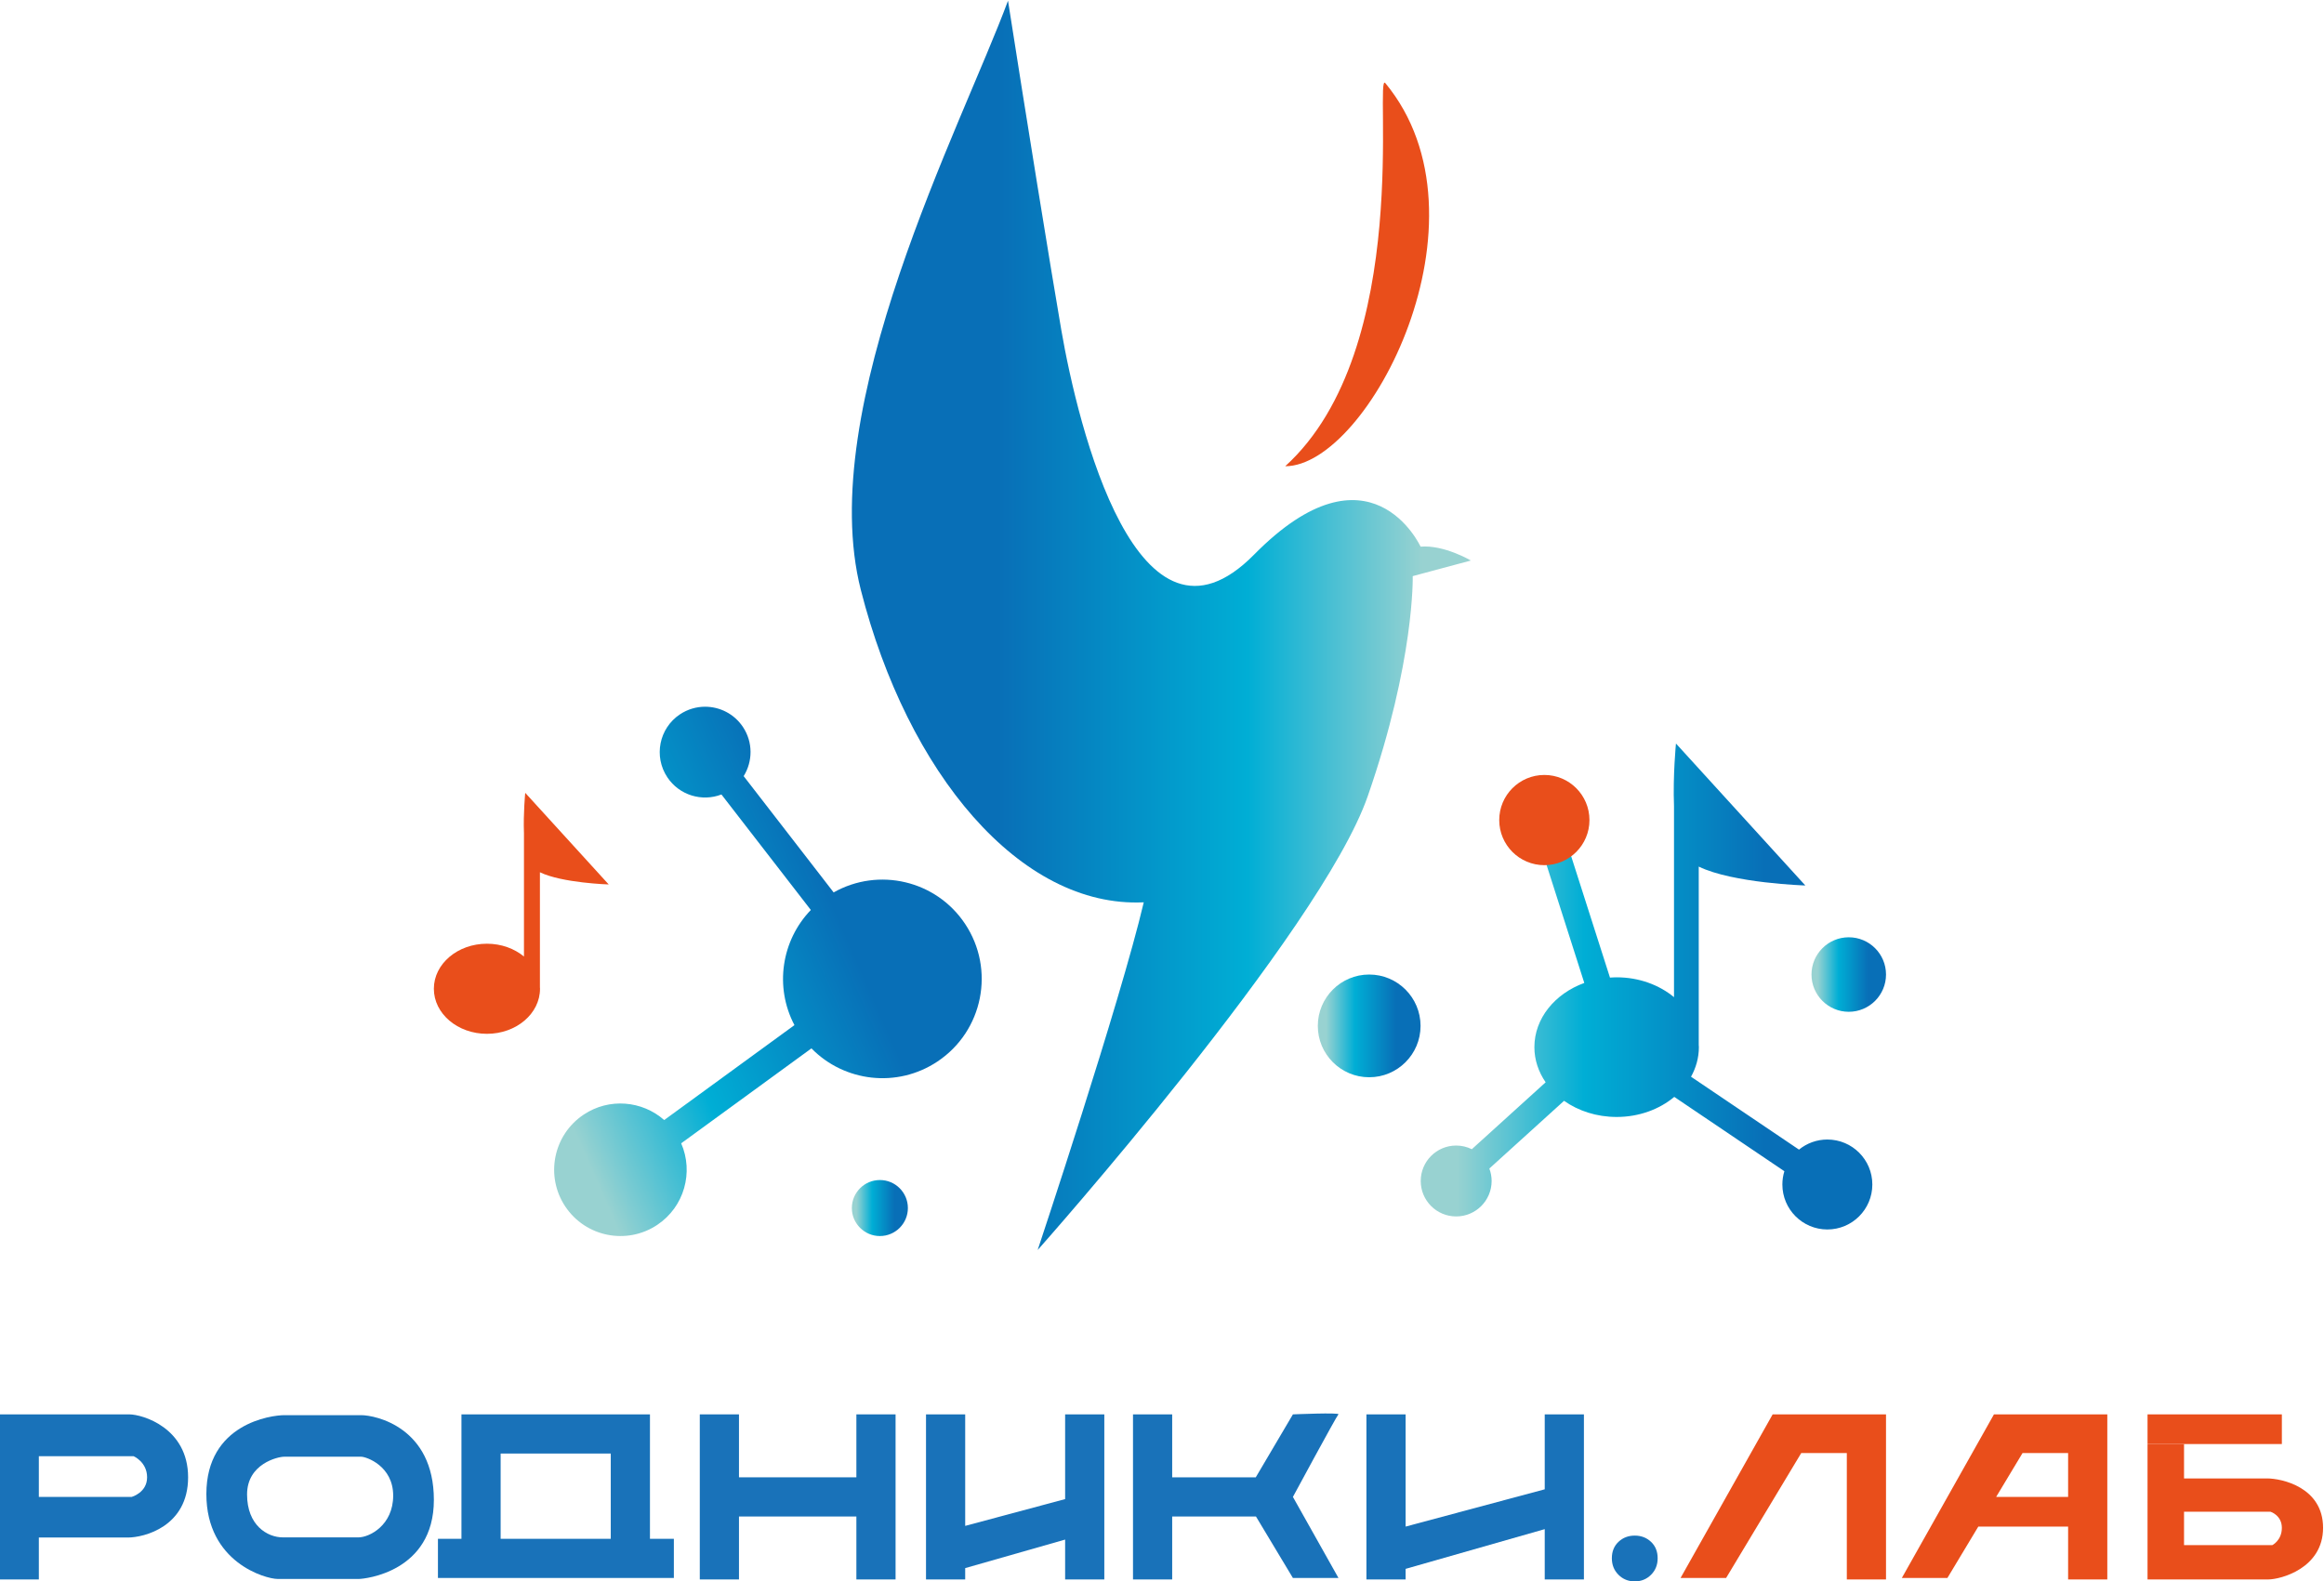 <?xml version="1.0" encoding="UTF-8" standalone="no"?>
<!-- Created with Inkscape (http://www.inkscape.org/) -->

<svg
   version="1.1"
   id="svg2"
   width="516.593"
   height="351.508"
   viewBox="0 0 516.593 351.508"
   sodipodi:docname="logo_fit.svg"
   inkscape:version="1.3.2 (091e20ef0f, 2023-11-25, custom)"
   xmlns:inkscape="http://www.inkscape.org/namespaces/inkscape"
   xmlns:sodipodi="http://sodipodi.sourceforge.net/DTD/sodipodi-0.dtd"
   xmlns="http://www.w3.org/2000/svg"
   xmlns:svg="http://www.w3.org/2000/svg">
  <defs
     id="defs6">
    <linearGradient
       x1="0"
       y1="0"
       x2="1"
       y2="0"
       gradientUnits="userSpaceOnUse"
       gradientTransform="matrix(-103.224,0,0,103.224,472.557,362.347)"
       spreadMethod="pad"
       id="linearGradient36">
      <stop
         style="stop-opacity:1;stop-color:#98d2d1"
         offset="0"
         id="stop22" />
      <stop
         style="stop-opacity:1;stop-color:#98d2d1"
         offset="0.027"
         id="stop24" />
      <stop
         style="stop-opacity:1;stop-color:#98d2d1"
         offset="0.08"
         id="stop26" />
      <stop
         style="stop-opacity:1;stop-color:#00aed5"
         offset="0.361"
         id="stop28" />
      <stop
         style="stop-opacity:1;stop-color:#086fb7"
         offset="0.762"
         id="stop30" />
      <stop
         style="stop-opacity:1;stop-color:#086fb7"
         offset="0.785"
         id="stop32" />
      <stop
         style="stop-opacity:1;stop-color:#086fb7"
         offset="1"
         id="stop34" />
    </linearGradient>
    <clipPath
       clipPathUnits="userSpaceOnUse"
       id="clipPath46">
      <path
         d="M 0,595.276 H 841.89 V 0 H 0 Z"
         id="path44" />
    </clipPath>
    <linearGradient
       x1="0"
       y1="0"
       x2="1"
       y2="0"
       gradientUnits="userSpaceOnUse"
       gradientTransform="matrix(75.31,0,0,-75.31,464.195,302.114)"
       spreadMethod="pad"
       id="linearGradient126">
      <stop
         style="stop-opacity:1;stop-color:#98d2d1"
         offset="0"
         id="stop112" />
      <stop
         style="stop-opacity:1;stop-color:#98d2d1"
         offset="0.027"
         id="stop114" />
      <stop
         style="stop-opacity:1;stop-color:#98d2d1"
         offset="0.08"
         id="stop116" />
      <stop
         style="stop-opacity:1;stop-color:#00aed5"
         offset="0.361"
         id="stop118" />
      <stop
         style="stop-opacity:1;stop-color:#086fb7"
         offset="0.762"
         id="stop120" />
      <stop
         style="stop-opacity:1;stop-color:#086fb7"
         offset="0.785"
         id="stop122" />
      <stop
         style="stop-opacity:1;stop-color:#086fb7"
         offset="1"
         id="stop124" />
    </linearGradient>
    <clipPath
       clipPathUnits="userSpaceOnUse"
       id="clipPath136">
      <path
         d="M 0,595.276 H 841.89 V 0 H 0 Z"
         id="path134" />
    </clipPath>
    <linearGradient
       x1="0"
       y1="0"
       x2="1"
       y2="0"
       gradientUnits="userSpaceOnUse"
       gradientTransform="matrix(73.674,32.169,32.169,-73.674,309.667,292.191)"
       spreadMethod="pad"
       id="linearGradient168">
      <stop
         style="stop-opacity:1;stop-color:#98d2d1"
         offset="0"
         id="stop154" />
      <stop
         style="stop-opacity:1;stop-color:#98d2d1"
         offset="0.027"
         id="stop156" />
      <stop
         style="stop-opacity:1;stop-color:#98d2d1"
         offset="0.08"
         id="stop158" />
      <stop
         style="stop-opacity:1;stop-color:#00aed5"
         offset="0.361"
         id="stop160" />
      <stop
         style="stop-opacity:1;stop-color:#086fb7"
         offset="0.762"
         id="stop162" />
      <stop
         style="stop-opacity:1;stop-color:#086fb7"
         offset="0.785"
         id="stop164" />
      <stop
         style="stop-opacity:1;stop-color:#086fb7"
         offset="1"
         id="stop166" />
    </linearGradient>
    <linearGradient
       x1="0"
       y1="0"
       x2="1"
       y2="0"
       gradientUnits="userSpaceOnUse"
       gradientTransform="matrix(17.132,0,0,-17.132,447.034,295.543)"
       spreadMethod="pad"
       id="linearGradient198">
      <stop
         style="stop-opacity:1;stop-color:#98d2d1"
         offset="0"
         id="stop184" />
      <stop
         style="stop-opacity:1;stop-color:#98d2d1"
         offset="0.027"
         id="stop186" />
      <stop
         style="stop-opacity:1;stop-color:#98d2d1"
         offset="0.08"
         id="stop188" />
      <stop
         style="stop-opacity:1;stop-color:#00aed5"
         offset="0.361"
         id="stop190" />
      <stop
         style="stop-opacity:1;stop-color:#086fb7"
         offset="0.762"
         id="stop192" />
      <stop
         style="stop-opacity:1;stop-color:#086fb7"
         offset="0.785"
         id="stop194" />
      <stop
         style="stop-opacity:1;stop-color:#086fb7"
         offset="1"
         id="stop196" />
    </linearGradient>
    <linearGradient
       x1="0"
       y1="0"
       x2="1"
       y2="0"
       gradientUnits="userSpaceOnUse"
       gradientTransform="matrix(12.425,0,0,-12.425,529.359,304.11)"
       spreadMethod="pad"
       id="linearGradient228">
      <stop
         style="stop-opacity:1;stop-color:#98d2d1"
         offset="0"
         id="stop214" />
      <stop
         style="stop-opacity:1;stop-color:#98d2d1"
         offset="0.027"
         id="stop216" />
      <stop
         style="stop-opacity:1;stop-color:#98d2d1"
         offset="0.08"
         id="stop218" />
      <stop
         style="stop-opacity:1;stop-color:#00aed5"
         offset="0.361"
         id="stop220" />
      <stop
         style="stop-opacity:1;stop-color:#086fb7"
         offset="0.762"
         id="stop222" />
      <stop
         style="stop-opacity:1;stop-color:#086fb7"
         offset="0.785"
         id="stop224" />
      <stop
         style="stop-opacity:1;stop-color:#086fb7"
         offset="1"
         id="stop226" />
    </linearGradient>
    <linearGradient
       x1="0"
       y1="0"
       x2="1"
       y2="0"
       gradientUnits="userSpaceOnUse"
       gradientTransform="matrix(9.342,0,0,-9.342,369.333,265.166)"
       spreadMethod="pad"
       id="linearGradient258">
      <stop
         style="stop-opacity:1;stop-color:#98d2d1"
         offset="0"
         id="stop244" />
      <stop
         style="stop-opacity:1;stop-color:#98d2d1"
         offset="0.027"
         id="stop246" />
      <stop
         style="stop-opacity:1;stop-color:#98d2d1"
         offset="0.08"
         id="stop248" />
      <stop
         style="stop-opacity:1;stop-color:#00aed5"
         offset="0.361"
         id="stop250" />
      <stop
         style="stop-opacity:1;stop-color:#086fb7"
         offset="0.762"
         id="stop252" />
      <stop
         style="stop-opacity:1;stop-color:#086fb7"
         offset="0.785"
         id="stop254" />
      <stop
         style="stop-opacity:1;stop-color:#086fb7"
         offset="1"
         id="stop256" />
    </linearGradient>
  </defs>
  <sodipodi:namedview
     id="namedview4"
     pagecolor="#ffffff"
     bordercolor="#000000"
     borderopacity="0.25"
     inkscape:showpageshadow="2"
     inkscape:pageopacity="0.0"
     inkscape:pagecheckerboard="0"
     inkscape:deskcolor="#d1d1d1"
     inkscape:zoom="0.57905426"
     inkscape:cx="259.04308"
     inkscape:cy="226.23096"
     inkscape:window-width="1920"
     inkscape:window-height="1020"
     inkscape:window-x="0"
     inkscape:window-y="611"
     inkscape:window-maximized="1"
     inkscape:current-layer="g8" />
  <g
     id="g8"
     inkscape:groupmode="layer"
     inkscape:label="Лого_Родники.Лаб"
     transform="matrix(1.333,0,0,-1.333,-302.964,622.037)">
    <g
       id="g10">
      <g
         id="g12">
        <g
           id="g18">
          <g
             id="g20">
            <path
               d="m 370.832,368.244 c 7.765,-30.469 26.537,-53.074 47.177,-52.091 v 0 c -3.932,-16.709 -17.691,-57.988 -17.691,-57.988 v 0 c 0,0 47.175,53.074 55.039,75.679 v 0 c 7.862,22.605 7.504,36.714 7.504,36.714 v 0 l 9.695,2.6 c 0,0 -4.453,2.642 -8.385,2.315 v 0 c 0,0 -8.388,18.325 -27.766,-1.332 v 0 c -19.379,-19.657 -29.372,21.374 -32.147,37.473 v 0 c -1.765,10.229 -6.038,36.638 -8.885,54.914 v 0 c -7.77,-20.981 -32.305,-67.816 -24.541,-98.284"
               style="fill:url(#linearGradient36);stroke:none"
               id="path38" />
          </g>
        </g>
      </g>
    </g>
    <g
       id="g40">
      <g
         id="g42"
         clip-path="url(#clipPath46)">
        <g
           id="g48"
           transform="translate(458.305,452.768)">
          <path
             d="M 0,0 C -1.979,2.396 4.914,-44.228 -16.708,-63.885 -2.821,-63.885 18.674,-22.605 0,0"
             style="fill:#e94e1b;fill-opacity:1;fill-rule:nonzero;stroke:none"
             id="path50" />
        </g>
        <path
           d="m 329.129,209.998 h -18.364 v 14.219 h 18.364 z m 6.536,14.219 v 6.535 h -6.536 -18.364 -6.535 v -6.535 -14.219 h -3.92 v -6.535 h 39.341 v 6.535 h -3.986 z"
           style="fill:#1972b9;fill-opacity:1;fill-rule:nonzero;stroke:none"
           id="path52" />
        <g
           id="g54"
           transform="translate(370.087,220.254)">
          <path
             d="m 0,0 h -19.578 v 10.498 h -6.535 v -27.532 h 6.535 V -6.535 H 0 V -17.034 H 6.535 V 10.498 H 0 Z"
             style="fill:#1972b9;fill-opacity:1;fill-rule:nonzero;stroke:none"
             id="path56" />
        </g>
        <g
           id="g58"
           transform="translate(404.897,216.62)">
          <path
             d="m 0,0 -16.665,-4.467 v 18.599 h -6.534 V -13.4 h 6.534 v 1.89 L 0,-6.751 V -13.4 H 6.535 V 14.132 H 0 Z"
             style="fill:#1972b9;fill-opacity:1;fill-rule:nonzero;stroke:none"
             id="path60" />
        </g>
        <g
           id="g62"
           transform="translate(484.873,230.752)">
          <path
             d="m 0,0 v -12.498 l -23.199,-6.218 V 0 h -6.535 v -27.532 h 6.535 v 1.765 L 0,-19.141 v -8.391 H 6.535 V 0 Z"
             style="fill:#1972b9;fill-opacity:1;fill-rule:nonzero;stroke:none"
             id="path64" />
        </g>
        <g
           id="g66"
           transform="translate(249.245,216.987)">
          <path
             d="M 0,0 H -15.487 V 6.785 H 0.32 c 0,0 2.244,-0.961 2.244,-3.517 C 2.564,0.711 0,0 0,0 m -0.428,13.766 h -15.059 -3.962 -2.573 v -27.533 h 6.535 v 6.991 H -0.64 c 2.673,0 10.043,1.806 10.043,10.044 0,8.236 -7.587,10.498 -9.831,10.498"
             style="fill:#1972b9;fill-opacity:1;fill-rule:nonzero;stroke:none"
             id="path68" />
        </g>
        <g
           id="g70"
           transform="translate(450.468,230.752)">
          <path
             d="m 0,0 c 0.338,0.338 -7.587,0 -7.587,0 l -6.194,-10.498 H -27.719 V 0 h -6.535 v -27.532 h 6.535 v 10.499 h 13.972 l 6.16,-10.256 h 7.598 l -7.598,13.523 c 0,0 7.249,13.428 7.587,13.766"
             style="fill:#1972b9;fill-opacity:1;fill-rule:nonzero;stroke:none"
             id="path72" />
        </g>
        <g
           id="g74"
           transform="translate(287.035,210.235)">
          <path
             d="m 0,0 h -12.561 c -2.652,0 -5.994,2.044 -5.994,7.166 0,5.113 5.136,6.288 6.179,6.288 H 0.466 C 1.323,13.454 5.81,11.925 5.81,6.972 5.81,2.021 1.856,0 0,0 m 0.461,20.385 h -12.803 c -2.172,0 -13,-1.404 -13,-13.158 0,-11.417 9.906,-14.158 11.871,-14.158 H 0.112 c 0.842,0 12.483,1.105 12.483,13.18 0,12.075 -9.678,14.136 -12.134,14.136"
             style="fill:#1972b9;fill-opacity:1;fill-rule:nonzero;stroke:none"
             id="path76" />
        </g>
        <g
           id="g78"
           transform="translate(607.793,211.831)">
          <path
             d="M 0,0 C 0,-2.097 -1.587,-2.886 -1.587,-2.886 H -16.312 V 2.681 H -1.886 C -1.886,2.681 0,2.098 0,0 m 6.874,0 c 0,6.756 -6.866,8.238 -9.355,8.238 h -13.831 v 5.734 h -6.087 V -8.611 h 2.396 3.691 14.028 c 2.091,0 9.158,1.855 9.158,8.611"
             style="fill:#e94e1b;fill-opacity:1;fill-rule:nonzero;stroke:none"
             id="path80" />
        </g>
        <path
           d="m 607.794,225.803 h -22.399 v 4.949 h 22.399 z"
           style="fill:#e94e1b;fill-opacity:1;fill-rule:nonzero;stroke:none"
           id="path82" />
        <g
           id="g84"
           transform="translate(560.151,216.987)">
          <path
             d="M 0,0 1.965,3.268 4.399,7.315 H 12 V 0 Z M 12,13.766 H 8.278 1.443 -0.367 L -4.158,7.031 -15.729,-13.523 h 7.598 l 5.155,8.574 H 12 v -8.818 h 6.535 v 21.082 6.451 z"
             style="fill:#e94e1b;fill-opacity:1;fill-rule:nonzero;stroke:none"
             id="path86" />
        </g>
        <g
           id="g88"
           transform="translate(519.09,224.018)">
          <path
             d="m 0,0 3.791,6.734 h 1.811 6.835 3.722 6.535 V 0.284 -20.798 H 16.159 V 0.284 H 8.558 l -2.434,-4.048 -3.93,-6.535 -6.167,-10.256 h -7.597 z"
             style="fill:#e94e1b;fill-opacity:1;fill-rule:nonzero;stroke:none"
             id="path90" />
        </g>
        <g
           id="g92"
           transform="translate(497.17,203.999)">
          <path
             d="m 0,0 c -0.735,0.734 -1.103,1.653 -1.103,2.756 0,1.128 0.368,2.04 1.103,2.735 0.734,0.695 1.64,1.043 2.716,1.043 1.076,0 1.981,-0.348 2.716,-1.043 C 6.166,4.796 6.534,3.884 6.534,2.756 6.534,1.653 6.166,0.734 5.432,0 4.697,-0.734 3.792,-1.102 2.716,-1.102 1.64,-1.102 0.734,-0.734 0,0"
             style="fill:#1972b9;fill-opacity:1;fill-rule:nonzero;stroke:none"
             id="path94" />
        </g>
        <g
           id="g96"
           transform="translate(317.315,321.166)">
          <path
             d="m 0,0 c 3.675,-1.789 11.471,-2.033 11.471,-2.033 l -13.92,15.278 c 0,0 -0.34,-3.43 -0.212,-6.726 v -20.572 c -1.595,1.32 -3.772,2.136 -6.175,2.136 -4.888,0 -8.85,-3.364 -8.85,-7.514 0,-4.15 3.962,-7.514 8.85,-7.514 4.888,0 8.851,3.364 8.851,7.514 0,0.083 -0.012,0.163 -0.015,0.245 z"
             style="fill:#e94e1b;fill-opacity:1;fill-rule:nonzero;stroke:none"
             id="path98" />
        </g>
      </g>
    </g>
    <g
       id="g100">
      <g
         id="g102">
        <g
           id="g108">
          <g
             id="g110">
            <path
               d="m 506.431,332.214 v -31.88 c -2.471,2.045 -5.844,3.311 -9.568,3.311 v 0 c -0.374,0 -0.743,-0.023 -1.109,-0.048 v 0 l -6.868,21.484 -4.143,-1.324 6.728,-21.049 c -4.893,-1.78 -8.323,-5.902 -8.323,-10.708 v 0 c 0,-2.14 0.691,-4.139 1.878,-5.862 v 0 l -12.313,-11.162 c -0.786,0.389 -1.669,0.612 -2.607,0.612 v 0 c -3.264,0 -5.911,-2.647 -5.911,-5.912 v 0 c 0,-3.264 2.647,-5.911 5.911,-5.911 v 0 c 3.264,0 5.912,2.647 5.912,5.911 v 0 c 0,0.733 -0.139,1.43 -0.382,2.076 v 0 l 12.459,11.296 c 2.378,-1.679 5.433,-2.693 8.768,-2.693 v 0 c 3.746,0 7.139,1.279 9.613,3.347 v 0 l 18.36,-12.396 c -0.216,-0.7 -0.333,-1.444 -0.333,-2.215 v 0 c 0,-4.143 3.358,-7.501 7.5,-7.501 v 0 c 4.143,0 7.501,3.358 7.501,7.501 v 0 c 0,4.143 -3.358,7.501 -7.501,7.501 v 0 c -1.793,0 -3.439,-0.632 -4.73,-1.683 v 0 l -18.003,12.155 c 0.83,1.5 1.308,3.169 1.308,4.936 v 0 c 0,0.128 -0.019,0.253 -0.023,0.38 v 0 29.732 c 5.696,-2.772 17.776,-3.15 17.776,-3.15 v 0 l -21.572,23.676 c 0,0 -0.525,-5.315 -0.328,-10.424"
               style="fill:url(#linearGradient126);stroke:none"
               id="path128" />
          </g>
        </g>
      </g>
    </g>
    <g
       id="g130">
      <g
         id="g132"
         clip-path="url(#clipPath136)">
        <g
           id="g138"
           transform="translate(492.332,329.872)">
          <path
             d="m 0,0 c 0,-4.155 -3.368,-7.523 -7.522,-7.523 -4.156,0 -7.524,3.368 -7.524,7.523 0,4.155 3.368,7.523 7.524,7.523 C -3.368,7.523 0,4.155 0,0"
             style="fill:#e94e1b;fill-opacity:1;fill-rule:nonzero;stroke:none"
             id="path140" />
        </g>
      </g>
    </g>
    <g
       id="g142">
      <g
         id="g144">
        <g
           id="g150">
          <g
             id="g152">
            <path
               d="m 340.663,347.503 c -3.479,-2.321 -4.418,-7.023 -2.097,-10.503 v 0 c 2.005,-3.005 5.784,-4.11 9.019,-2.862 v 0 l 14.907,-19.263 c -4.903,-5.082 -6.091,-12.841 -2.733,-19.203 v 0 L 338.04,279.84 c -3.668,3.231 -9.172,3.746 -13.43,0.906 v 0 c -5.079,-3.388 -6.45,-10.251 -3.063,-15.33 v 0 c 3.388,-5.079 10.251,-6.45 15.33,-3.062 v 0 c 4.524,3.017 6.096,8.791 3.993,13.606 v 0 l 21.723,15.835 c 5.462,-5.583 14.284,-6.682 21.018,-2.19 v 0 c 7.612,5.077 9.666,15.363 4.59,22.974 v 0 c -4.844,7.262 -14.424,9.449 -21.905,5.228 v 0 l -15.006,19.394 c 1.521,2.445 1.578,5.652 -0.123,8.204 v 0 c -1.46,2.188 -3.862,3.372 -6.309,3.372 v 0 c -1.444,0 -2.903,-0.412 -4.195,-1.274"
               style="fill:url(#linearGradient168);stroke:none"
               id="path170" />
          </g>
        </g>
      </g>
    </g>
    <g
       id="g172">
      <g
         id="g174">
        <g
           id="g180">
          <g
             id="g182">
            <path
               d="m 447.034,295.543 c 0,-4.731 3.834,-8.565 8.566,-8.565 v 0 c 4.73,0 8.566,3.834 8.566,8.565 v 0 c 0,4.731 -3.836,8.567 -8.566,8.567 v 0 c -4.732,0 -8.566,-3.836 -8.566,-8.567"
               style="fill:url(#linearGradient198);stroke:none"
               id="path200" />
          </g>
        </g>
      </g>
    </g>
    <g
       id="g202">
      <g
         id="g204">
        <g
           id="g210">
          <g
             id="g212">
            <path
               d="m 529.359,304.11 c 0,-3.432 2.781,-6.214 6.213,-6.214 v 0 c 3.431,0 6.213,2.782 6.213,6.214 v 0 c 0,3.431 -2.782,6.212 -6.213,6.212 v 0 c -3.432,0 -6.213,-2.781 -6.213,-6.212"
               style="fill:url(#linearGradient228);stroke:none"
               id="path230" />
          </g>
        </g>
      </g>
    </g>
    <g
       id="g232">
      <g
         id="g234">
        <g
           id="g240">
          <g
             id="g242">
            <path
               d="m 369.333,265.165 c 0,-2.579 2.092,-4.671 4.672,-4.671 v 0 c 2.578,0 4.67,2.092 4.67,4.671 v 0 c 0,2.58 -2.092,4.671 -4.67,4.671 v 0 c -2.58,0 -4.672,-2.091 -4.672,-4.671"
               style="fill:url(#linearGradient258);stroke:none"
               id="path260" />
          </g>
        </g>
      </g>
    </g>
  </g>
</svg>
